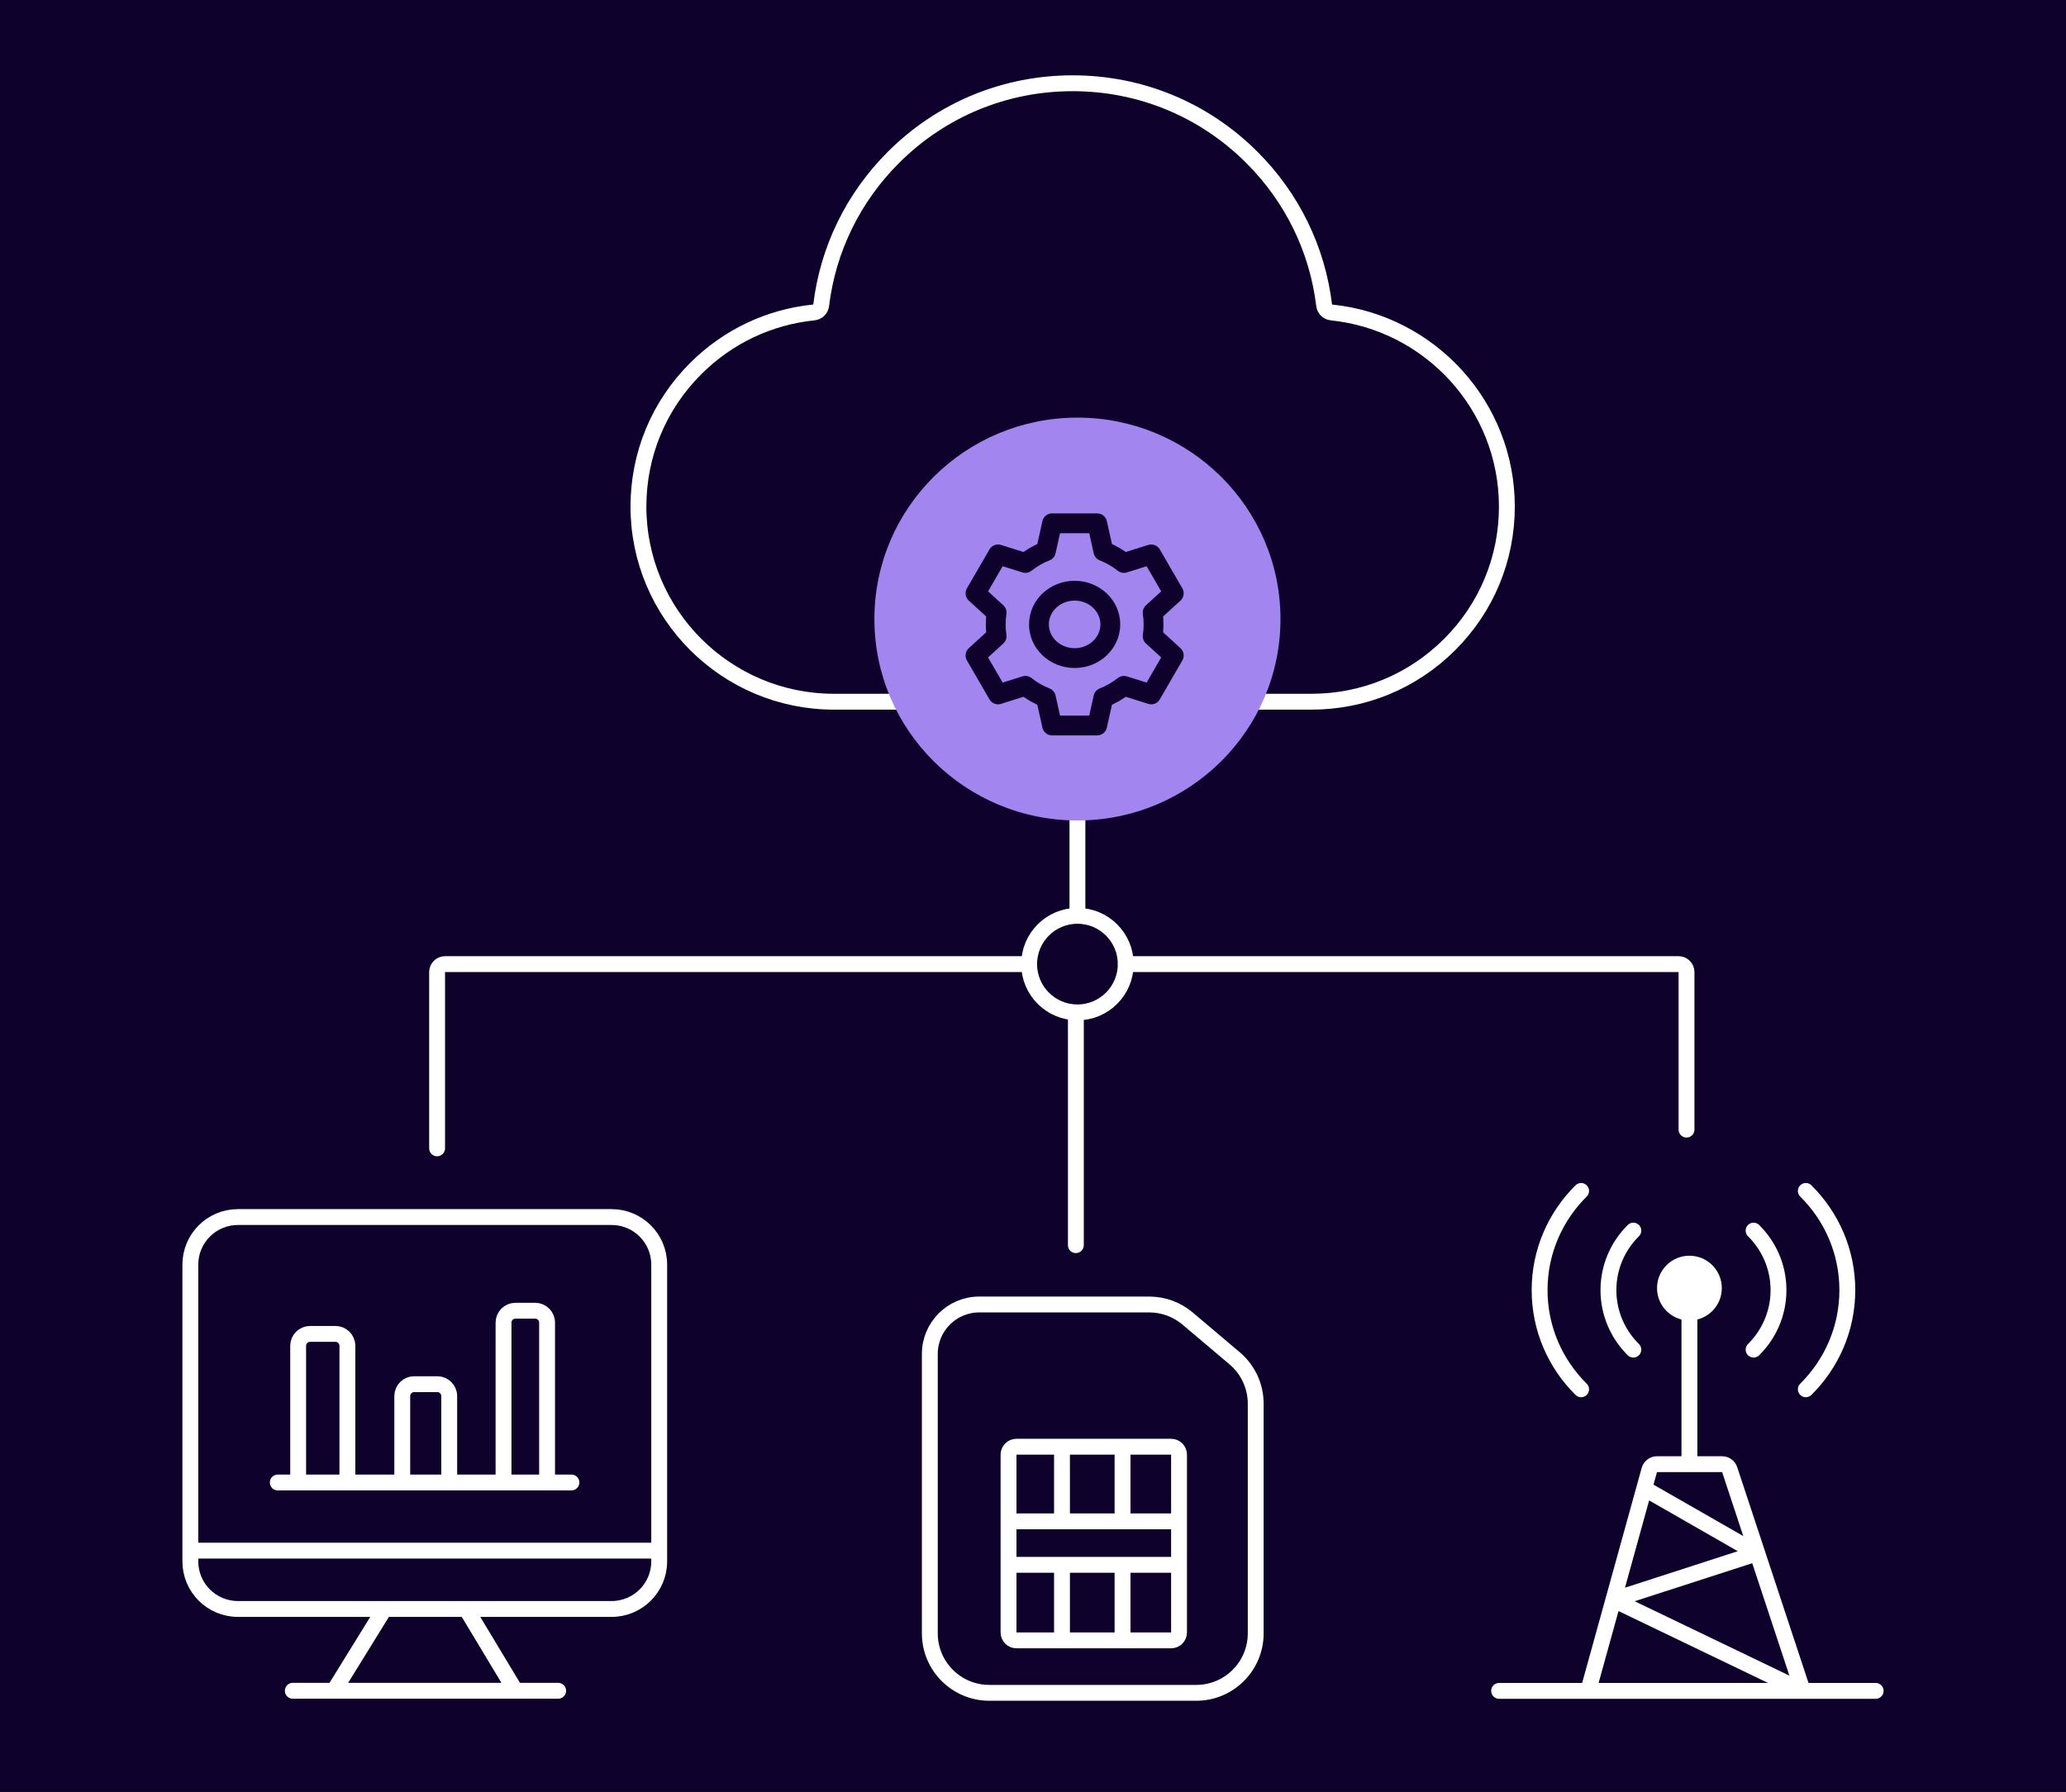 <svg width="521" height="452" viewBox="0 0 521 452" fill="none" xmlns="http://www.w3.org/2000/svg">
<rect x="0" y="0" width="521" height="452" fill="#333333" stroke="none"/>
<g clip-path="url(#clip0_4865_48113)">
<rect width="521" height="452" fill="#0E022D"/>
<path d="M161 122.78C161 149.921 183.113 172 210.296 172H210.482H330.704C343.868 172 356.243 166.881 365.562 157.584C374.873 148.287 380 135.924 380 122.78C380 97.358 360.591 76.368 335.793 73.817C334.818 73.717 334.033 72.955 333.916 71.982C332.212 57.898 325.879 44.868 315.677 34.682C303.609 22.632 287.566 16 270.5 16C253.434 16 237.391 22.632 225.323 34.682C215.121 44.868 208.796 57.898 207.085 71.982C206.967 72.955 206.184 73.716 205.209 73.815C193.963 74.962 183.538 79.888 175.438 87.975C166.127 97.272 161 109.635 161 122.78Z" stroke="#0E022D" stroke-width="7" stroke-linecap="round"/>
<path d="M161 127.78C161 154.921 183.113 177 210.296 177H210.482H330.704C343.868 177 356.243 171.881 365.562 162.584C374.873 153.287 380 140.924 380 127.78C380 102.358 360.591 81.368 335.793 78.817C334.818 78.717 334.033 77.955 333.916 76.982C332.212 62.898 325.879 49.868 315.677 39.682C303.609 27.632 287.566 21 270.5 21C253.434 21 237.391 27.632 225.323 39.682C215.121 49.868 208.796 62.898 207.085 76.982C206.967 77.955 206.184 78.716 205.209 78.815C193.963 79.962 183.538 84.888 175.438 92.975C166.127 102.272 161 114.635 161 127.78Z" fill="#0E022D" stroke="white" stroke-width="4" stroke-linecap="round"/>
<circle cx="271.706" cy="243.19" r="12.178" fill="#0E022D" stroke="white" stroke-width="4"/>
<path d="M271.705 173.873L271.705 232.162" stroke="white" stroke-width="4"/>
<path d="M283.914 243.19H423.304C424.409 243.19 425.304 244.085 425.304 245.19V284.937" stroke="white" stroke-width="4" stroke-linecap="round"/>
<path d="M259.102 243.19H112.228C111.124 243.19 110.228 244.085 110.228 245.19V289.664" stroke="white" stroke-width="4" stroke-linecap="round"/>
<ellipse cx="271.706" cy="156.15" rx="51.2" ry="50.806" fill="#A285EF"/>
<path d="M289.802 329.048H246.95C240.064 329.048 234.482 334.63 234.482 341.515V412.004C234.482 420.288 241.198 427.004 249.482 427.004H301.664C309.948 427.004 316.664 420.288 316.664 412.004V354.074C316.664 349.659 314.719 345.468 311.347 342.618L299.485 332.592C296.777 330.303 293.347 329.048 289.802 329.048Z" fill="#0E022D" stroke="white" stroke-width="4"/>
<path d="M295.327 364.923H256.328C255.224 364.923 254.328 365.818 254.328 366.923V411.774C254.328 412.878 255.224 413.774 256.328 413.774H295.327C296.432 413.774 297.327 412.878 297.327 411.774V366.923C297.327 365.818 296.432 364.923 295.327 364.923Z" fill="#0E022D" stroke="white" stroke-width="4"/>
<path d="M254.836 383.751H267.812M296.817 383.751H283.078M254.836 394.716H267.812M296.817 394.716H283.078M283.078 383.751V366.704M283.078 383.751H267.812M267.812 366.704V383.751M283.078 394.716V413.774M283.078 394.716H267.812M267.812 413.774V394.716" stroke="white" stroke-width="4"/>
<path d="M442.217 340.434C446.098 336.593 448.498 331.286 448.498 325.425C448.498 319.563 446.098 314.256 442.217 310.415M455.388 350.44C461.855 344.038 465.855 335.194 465.855 325.425C465.855 315.655 461.855 306.811 455.388 300.409" stroke="white" stroke-width="4" stroke-linecap="round"/>
<path d="M411.892 310.415C408.012 314.256 405.612 319.563 405.612 325.425C405.612 331.286 408.012 336.593 411.892 340.434M398.721 300.409C392.254 306.811 388.254 315.655 388.254 325.425C388.254 335.194 392.254 344.038 398.721 350.44" stroke="white" stroke-width="4" stroke-linecap="round"/>
<path d="M454.622 426.509H400.506L406.865 403.535L414.637 375.456L415.927 370.796C416.166 369.93 416.955 369.33 417.854 369.33H426.033H434.287C435.15 369.33 435.915 369.883 436.186 370.703L443.153 391.793L454.622 426.509Z" fill="#0E022D"/>
<path d="M378.043 426.509H400.506M473.001 426.509H454.622M454.622 426.509H400.506M454.622 426.509L406.865 403.535M454.622 426.509L443.153 391.793M400.506 426.509L406.865 403.535M406.865 403.535L443.153 391.793M406.865 403.535L414.637 375.456M443.153 391.793L436.186 370.703C435.915 369.883 435.15 369.33 434.287 369.33H426.033M443.153 391.793L414.637 375.456M414.637 375.456L415.927 370.796C416.166 369.93 416.955 369.33 417.854 369.33H426.033M426.033 369.33V321.34" stroke="white" stroke-width="4" stroke-linecap="round"/>
<circle cx="426.034" cy="324.914" r="8.168" fill="white"/>
<path d="M140.758 426.485H129.993M73.836 426.485H129.993M129.993 426.485L117.793 406.21" stroke="white" stroke-width="4" stroke-linecap="round"/>
<path d="M96.621 406.39L84.547 425.946" stroke="white" stroke-width="4" stroke-linecap="round"/>
<path d="M154.236 405.851H60C53.373 405.851 48 400.479 48 393.851V391.139V318.993C48 312.365 53.373 306.993 60 306.993H150.627H154.236C160.863 306.993 166.236 312.365 166.236 318.993V331.932V391.139V393.851C166.236 400.479 160.863 405.851 154.236 405.851Z" fill="#0E022D"/>
<path d="M166.236 391.139V393.851C166.236 400.479 160.863 405.851 154.236 405.851H60C53.373 405.851 48 400.479 48 393.851V391.139M166.236 391.139H48M166.236 391.139V331.932V318.993C166.236 312.365 160.863 306.993 154.236 306.993H150.627H60C53.373 306.993 48 312.365 48 318.993V391.139" stroke="white" stroke-width="4" stroke-linecap="round"/>
<path d="M137.963 333.623V373.946H126.978H113.282H101.441H87.602H75.191V339.466C75.191 337.809 76.534 336.466 78.191 336.466H84.602C86.259 336.466 87.602 337.809 87.602 339.466V373.946H101.441V352.149C101.441 350.492 102.784 349.149 104.441 349.149H110.282C111.939 349.149 113.282 350.492 113.282 352.149V373.946H126.978V333.623C126.978 331.966 128.321 330.623 129.978 330.623H134.963C136.62 330.623 137.963 331.966 137.963 333.623Z" fill="#0E022D"/>
<path d="M70.055 373.946H75.191M144.097 373.946H137.963M137.963 373.946V333.623C137.963 331.966 136.62 330.623 134.963 330.623H129.978C128.321 330.623 126.978 331.966 126.978 333.623V373.946M137.963 373.946H126.978M126.978 373.946H113.282M113.282 373.946V352.149C113.282 350.492 111.939 349.149 110.282 349.149H104.441C102.784 349.149 101.441 350.492 101.441 352.149V373.946M113.282 373.946H101.441M101.441 373.946H87.602M87.602 373.946V339.466C87.602 337.809 86.259 336.466 84.602 336.466H78.191C76.534 336.466 75.191 337.809 75.191 339.466V373.946M87.602 373.946H75.191" stroke="white" stroke-width="4" stroke-linecap="round"/>
<path d="M271.311 255.792V314.081" stroke="white" stroke-width="4" stroke-linecap="round"/>
<ellipse cx="271" cy="157.5" rx="9" ry="8.5" stroke="#0E022D" stroke-width="5"/>
<path d="M276.686 183H265.315L263.748 175.975C261.869 175.242 260.129 174.232 258.578 172.995L251.686 175.157L246 165.342L251.323 160.476C251.177 159.505 251.101 158.511 251.101 157.5C251.101 156.489 251.177 155.495 251.323 154.524L246 149.657L251.686 139.842L258.578 142.005C260.129 140.768 261.869 139.758 263.748 139.025L265.315 132H276.686L278.252 139.025C280.131 139.758 281.872 140.768 283.422 142.005L290.314 139.842L296 149.657L290.677 154.524C290.824 155.495 290.9 156.488 290.9 157.5C290.9 158.512 290.824 159.505 290.677 160.476L296 165.342L290.314 175.157L283.422 172.995C281.872 174.232 280.131 175.242 278.252 175.975L276.686 183Z" stroke="#0E022D" stroke-width="5" stroke-linecap="round" stroke-linejoin="round"/>
</g>
<defs>
<clipPath id="clip0_4865_48113">
<rect width="521" height="452" fill="white"/>
</clipPath>
</defs>
</svg>
